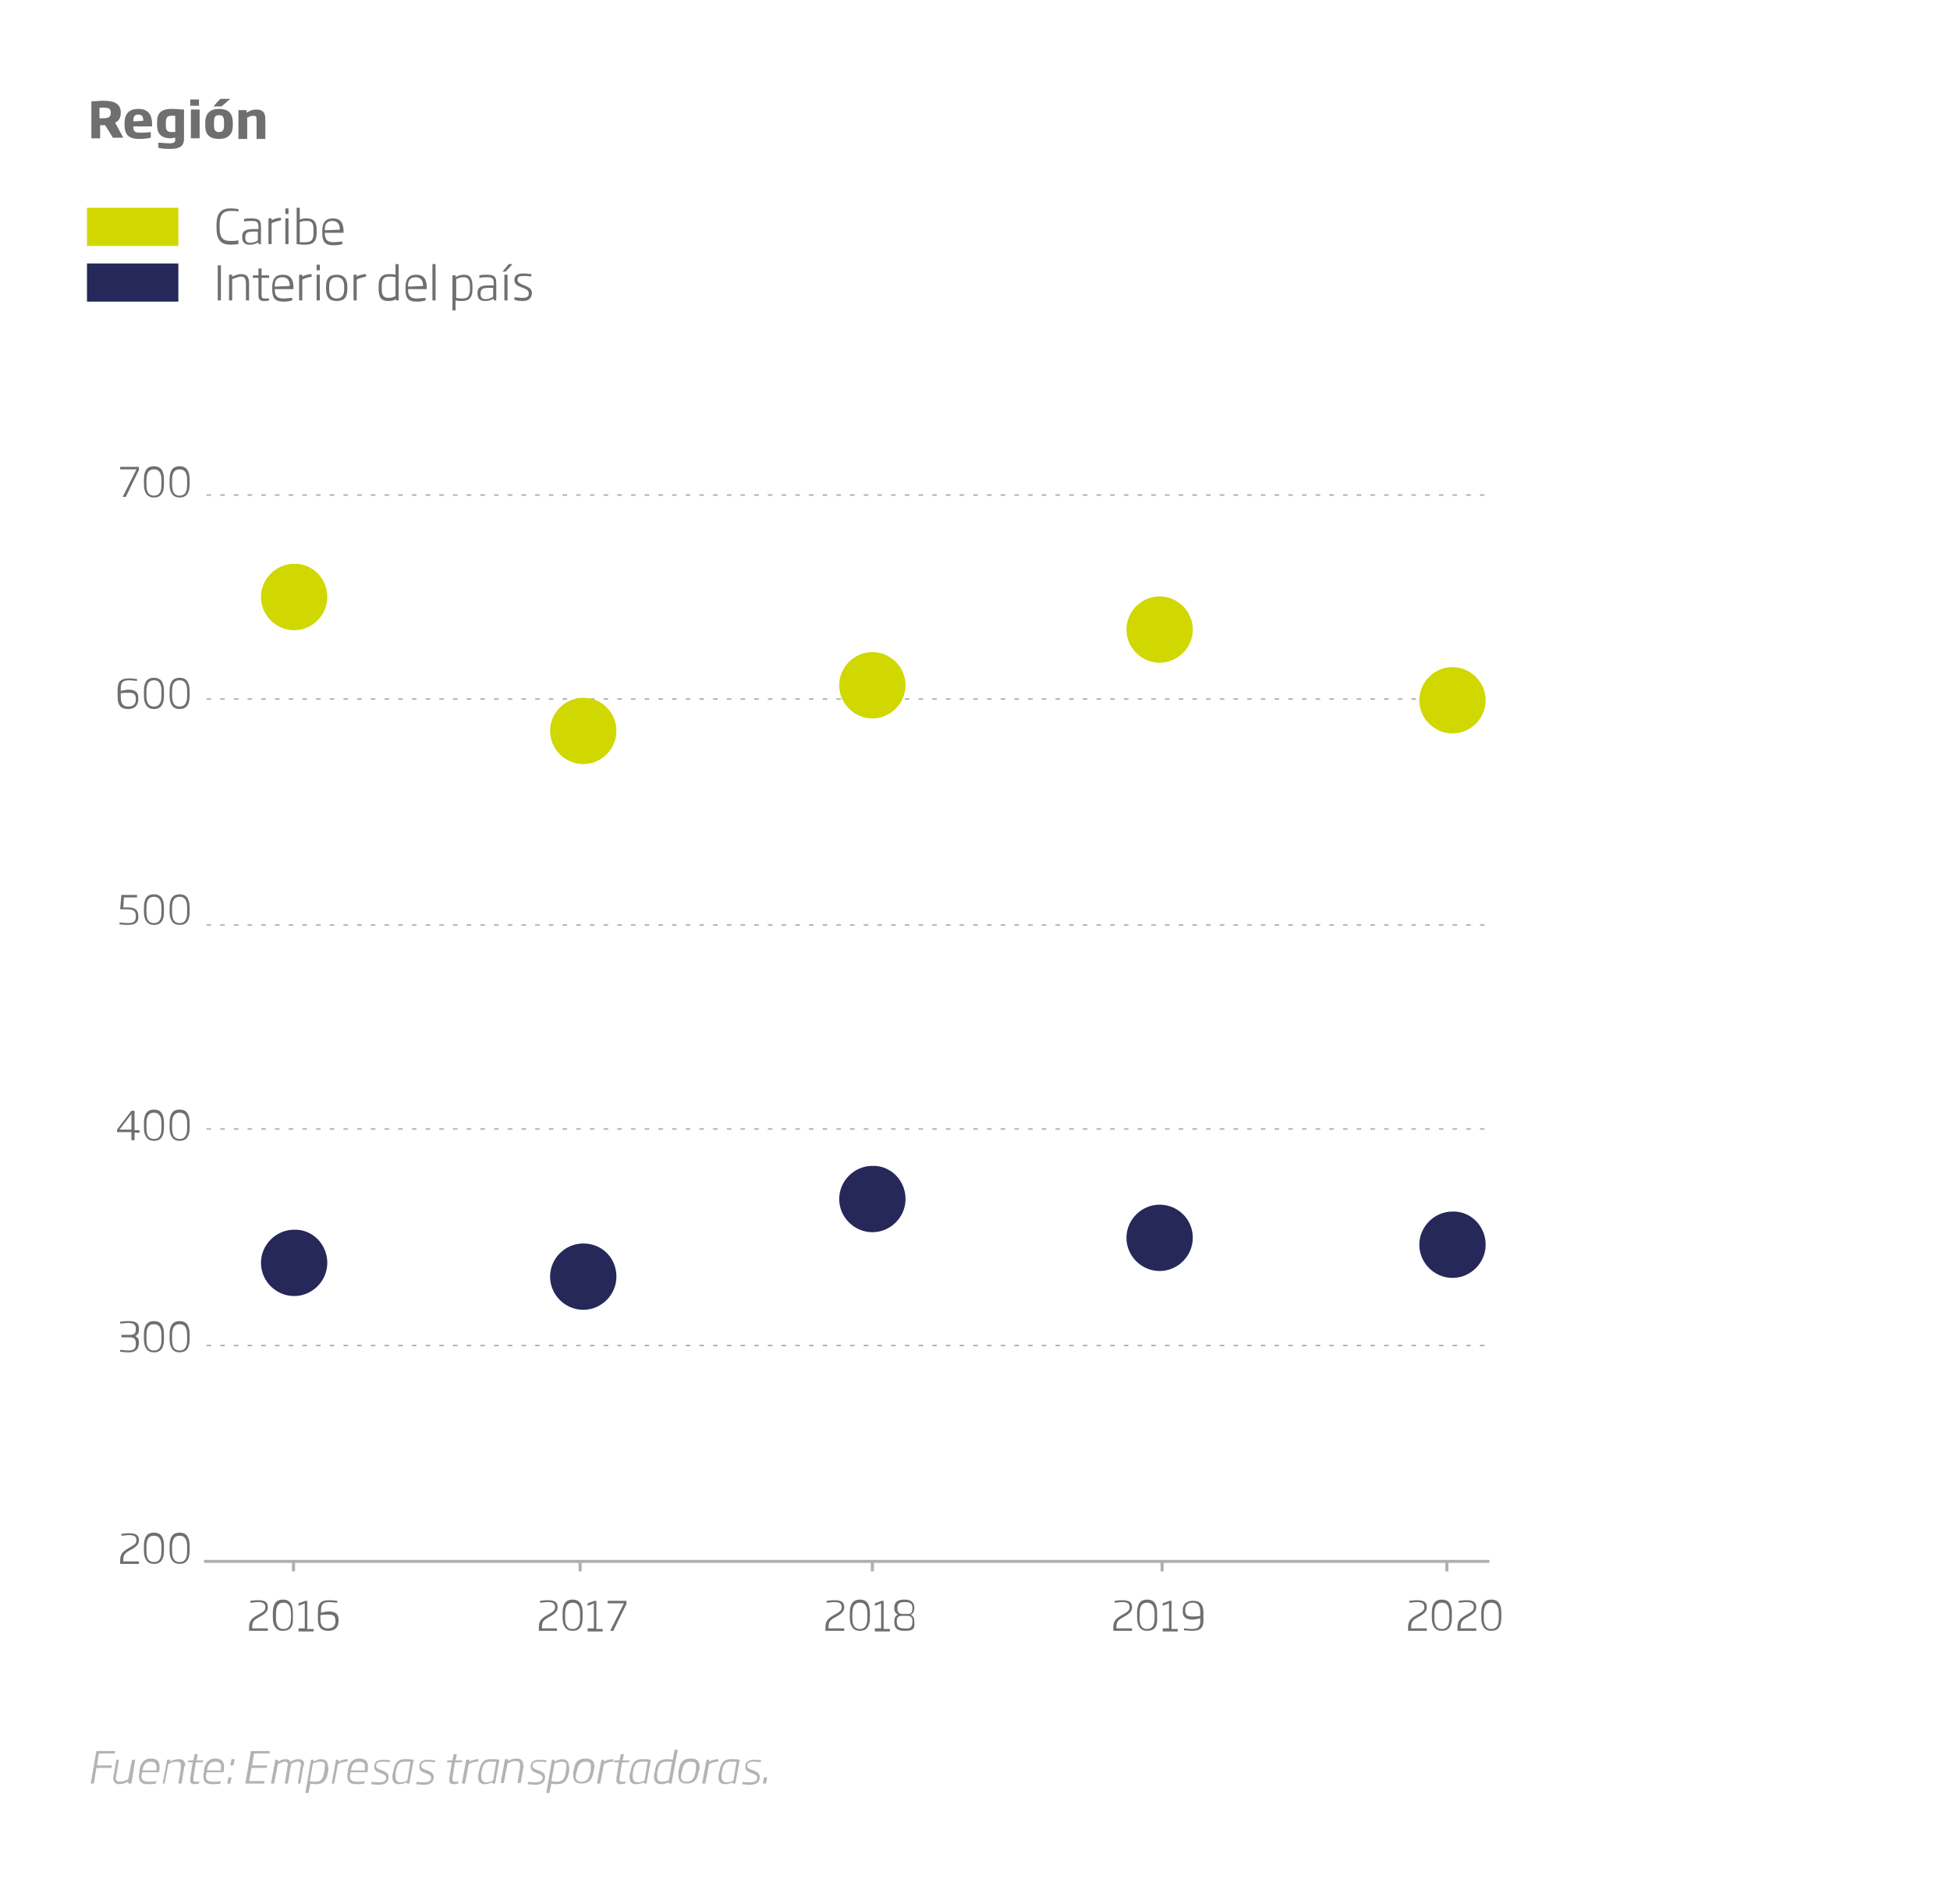 <?xml version="1.0" encoding="utf-8"?>
<!-- Generator: Adobe Illustrator 24.2.3, SVG Export Plug-In . SVG Version: 6.00 Build 0)  -->
<svg version="1.1" id="Capa_1" xmlns="http://www.w3.org/2000/svg" xmlns:xlink="http://www.w3.org/1999/xlink" x="0px" y="0px"
	 viewBox="0 0 311.6 304.3" style="enable-background:new 0 0 311.6 304.3;" xml:space="preserve">
<style type="text/css">
	.st0{fill:#B3B3B5;}
	.st1{fill:none;stroke:#B1AFB2;stroke-width:0.243;stroke-miterlimit:10;stroke-dasharray:0.73,1.458;}
	.st2{clip-path:url(#SVGID_2_);fill:#252859;}
	.st3{clip-path:url(#SVGID_2_);fill:#D1D700;}
	.st4{fill:none;stroke:#B1AFB2;stroke-width:0.486;stroke-miterlimit:10;}
	.st5{fill:none;stroke:#B1AFB2;stroke-width:0.5;stroke-miterlimit:10;}
	.st6{fill:#706F6F;}
	.st7{fill:#D1D700;}
	.st8{fill:#252859;}
</style>
<g>
	<path class="st0" d="M18.3,280.2h-2.5l-0.3,1.9h2.4l-0.1,0.4h-2.4l-0.4,2.5h-0.5l0.9-5.2h3L18.3,280.2z"/>
	<path class="st0" d="M21,285h-0.5l0-0.3c-0.5,0.2-0.9,0.4-1.4,0.4c-0.7,0-1-0.4-1-1c0-0.2,0-0.4,0.1-0.6l0.4-2.3h0.4l-0.4,2.4
		c0,0.2-0.1,0.4-0.1,0.5c0,0.4,0.2,0.6,0.6,0.6c0.4,0,0.9-0.1,1.4-0.4l0.6-3.1h0.5L21,285z"/>
	<path class="st0" d="M25.4,283.2h-2.7l0,0.1c0,0.2-0.1,0.3-0.1,0.5c0,0.6,0.3,0.9,1.1,0.9c0.4,0,1,0,1.3-0.1l-0.1,0.4
		c-0.3,0.1-0.8,0.1-1.3,0.1c-1,0-1.4-0.4-1.4-1.3c0-0.2,0-0.4,0.1-0.7l0-0.3c0.2-1.2,0.8-1.8,1.8-1.8c0.9,0,1.4,0.4,1.4,1.3
		C25.5,282.6,25.5,282.9,25.4,283.2z M24.1,281.5c-0.9,0-1.2,0.6-1.3,1.3l0,0.1H25c0-0.2,0-0.4,0-0.5
		C25,281.8,24.8,281.5,24.1,281.5z"/>
	<path class="st0" d="M29.4,282.6L29,285h-0.5l0.4-2.4c0-0.2,0-0.3,0-0.5c0-0.4-0.2-0.6-0.7-0.6c-0.4,0-0.8,0.1-1.3,0.4l-0.6,3.1H26
		l0.7-3.8h0.5l0,0.3c0.5-0.3,0.9-0.4,1.4-0.4c0.7,0,1,0.4,1,1C29.5,282.2,29.4,282.4,29.4,282.6z"/>
	<path class="st0" d="M32.4,281.6h-1.1l-0.4,2.5c0,0.2,0,0.3,0,0.3c0,0.2,0.1,0.3,0.4,0.3c0.2,0,0.4,0,0.6,0l-0.1,0.3
		c-0.1,0-0.4,0.1-0.7,0.1c-0.5,0-0.7-0.2-0.7-0.6c0-0.1,0-0.2,0-0.4l0.4-2.5l-0.8,0l0.1-0.3h0.8l0.2-1h0.5l-0.2,1h1.1L32.4,281.6z"
		/>
	<path class="st0" d="M35.7,283.2H33l0,0.1c0,0.2-0.1,0.3-0.1,0.5c0,0.6,0.3,0.9,1.1,0.9c0.4,0,1,0,1.3-0.1l-0.1,0.4
		c-0.3,0.1-0.8,0.1-1.3,0.1c-1,0-1.4-0.4-1.4-1.3c0-0.2,0-0.4,0.1-0.7l0-0.3c0.2-1.2,0.8-1.8,1.8-1.8c0.9,0,1.4,0.4,1.4,1.3
		C35.8,282.6,35.8,282.9,35.7,283.2z M34.4,281.5c-0.9,0-1.2,0.6-1.3,1.3l0,0.1h2.2c0-0.2,0-0.4,0-0.5
		C35.4,281.8,35.1,281.5,34.4,281.5z"/>
	<path class="st0" d="M36.3,285l0.2-1h0.5l-0.2,1H36.3z M36.8,282.1l0.2-1h0.5l-0.2,1H36.8z"/>
	<path class="st0" d="M43.1,280.2h-2.5l-0.3,1.9h2.4l-0.1,0.4h-2.4l-0.4,2.1h2.5l-0.1,0.4h-3l0.9-5.2h3L43.1,280.2z"/>
	<path class="st0" d="M48.4,282.5L48,285h-0.4l0.4-2.5c0-0.2,0.1-0.3,0.1-0.5c0-0.3-0.1-0.5-0.5-0.5c-0.3,0-0.7,0.1-1.1,0.4v0.1
		c0,0.2,0,0.4-0.1,0.5l-0.4,2.5h-0.5l0.4-2.5c0-0.2,0.1-0.4,0.1-0.5c0-0.3-0.1-0.5-0.5-0.5c-0.3,0-0.7,0.2-1.1,0.4l-0.6,3.1h-0.5
		l0.7-3.8h0.4l0,0.3c0.4-0.2,0.8-0.4,1.2-0.4c0.5,0,0.7,0.2,0.8,0.4c0.5-0.3,1-0.4,1.3-0.4c0.7,0,0.9,0.4,0.9,0.8
		C48.5,282.1,48.5,282.3,48.4,282.5z"/>
	<path class="st0" d="M52.4,283.3c-0.3,1.4-0.9,1.8-1.9,1.8c-0.3,0-0.6,0-0.9-0.1l-0.3,1.5h-0.5l0.9-5.3h0.4l0,0.3
		c0.4-0.2,0.8-0.4,1.2-0.4c0.7,0,1.1,0.4,1.1,1.1C52.5,282.4,52.5,282.7,52.4,283.3z M51.2,281.5c-0.4,0-0.7,0.1-1.2,0.3l-0.5,2.8
		c0.4,0.1,0.6,0.1,0.9,0.1c0.8,0,1.2-0.3,1.4-1.5c0.1-0.5,0.1-0.7,0.1-0.9C52,281.7,51.8,281.5,51.2,281.5z"/>
	<path class="st0" d="M55.5,281.5c-0.4,0-1,0.1-1.5,0.4l-0.6,3.1H53l0.7-3.8h0.4l0,0.3c0.5-0.3,1.1-0.4,1.5-0.4L55.5,281.5z"/>
	<path class="st0" d="M58.7,283.2H56l0,0.1c0,0.2-0.1,0.3-0.1,0.5c0,0.6,0.3,0.9,1.1,0.9c0.4,0,1,0,1.3-0.1l-0.1,0.4
		c-0.3,0.1-0.8,0.1-1.3,0.1c-1,0-1.4-0.4-1.4-1.3c0-0.2,0-0.4,0.1-0.7l0-0.3c0.2-1.2,0.8-1.8,1.8-1.8c0.9,0,1.4,0.4,1.4,1.3
		C58.8,282.6,58.8,282.9,58.7,283.2z M57.4,281.5c-0.9,0-1.2,0.6-1.3,1.3l0,0.1h2.2c0-0.2,0-0.4,0-0.5
		C58.4,281.8,58.1,281.5,57.4,281.5z"/>
	<path class="st0" d="M62.2,281.6c-0.4-0.1-0.8-0.1-1.1-0.1c-0.5,0-1,0.1-1,0.7c0,0.3,0.2,0.4,0.7,0.6l0.3,0.1c0.7,0.3,1,0.5,1,1.1
		c0,0.8-0.6,1.2-1.6,1.2c-0.5,0-1-0.1-1.2-0.1l0.1-0.4c0.4,0.1,0.7,0.1,1.2,0.1c0.6,0,1.1-0.2,1.1-0.7c0-0.3-0.2-0.5-0.7-0.7
		l-0.3-0.1c-0.6-0.2-0.9-0.5-0.9-1c0-0.9,0.7-1.1,1.5-1.1c0.5,0,0.9,0.1,1.1,0.1L62.2,281.6z"/>
	<path class="st0" d="M65,285l0-0.2c-0.3,0.1-0.7,0.3-1.2,0.3c-0.8,0-1.1-0.4-1.1-1.2c0-0.2,0-0.4,0.1-0.6l0.1-0.5
		c0.3-1.4,0.9-1.7,1.9-1.7c0.3,0,0.8,0,1.3,0.1l-0.7,3.8H65z M65.6,281.5c-0.4,0-0.7,0-0.9,0c-0.8,0-1.2,0.3-1.4,1.4l-0.1,0.5
		c0,0.2,0,0.3,0,0.5c0,0.6,0.3,0.9,0.8,0.9c0.4,0,0.8-0.1,1.1-0.3L65.6,281.5z"/>
	<path class="st0" d="M69.4,281.6c-0.4-0.1-0.8-0.1-1.1-0.1c-0.5,0-1,0.1-1,0.7c0,0.3,0.2,0.4,0.7,0.6l0.3,0.1c0.7,0.3,1,0.5,1,1.1
		c0,0.8-0.6,1.2-1.6,1.2c-0.5,0-1-0.1-1.2-0.1l0.1-0.4c0.4,0.1,0.7,0.1,1.2,0.1c0.6,0,1.1-0.2,1.1-0.7c0-0.3-0.2-0.5-0.7-0.7
		l-0.3-0.1c-0.6-0.2-0.9-0.5-0.9-1c0-0.9,0.7-1.1,1.5-1.1c0.5,0,0.9,0.1,1.1,0.1L69.4,281.6z"/>
	<path class="st0" d="M73.8,281.6h-1.1l-0.4,2.5c0,0.2,0,0.3,0,0.3c0,0.2,0.1,0.3,0.4,0.3c0.2,0,0.4,0,0.6,0l-0.1,0.3
		c-0.1,0-0.4,0.1-0.7,0.1c-0.5,0-0.7-0.2-0.7-0.6c0-0.1,0-0.2,0-0.4l0.4-2.5l-0.8,0l0.1-0.3h0.8l0.2-1h0.5l-0.2,1h1.1L73.8,281.6z"
		/>
	<path class="st0" d="M76.4,281.5c-0.4,0-1,0.1-1.5,0.4l-0.6,3.1h-0.5l0.7-3.8H75l0,0.3c0.5-0.3,1.1-0.4,1.5-0.4L76.4,281.5z"/>
	<path class="st0" d="M78.7,285l0-0.2c-0.3,0.1-0.7,0.3-1.2,0.3c-0.8,0-1.1-0.4-1.1-1.2c0-0.2,0-0.4,0.1-0.6l0.1-0.5
		c0.3-1.4,0.9-1.7,1.9-1.7c0.3,0,0.8,0,1.3,0.1l-0.7,3.8H78.7z M79.3,281.5c-0.4,0-0.7,0-0.9,0c-0.8,0-1.2,0.3-1.4,1.4l-0.1,0.5
		c0,0.2,0,0.3,0,0.5c0,0.6,0.3,0.9,0.8,0.9c0.4,0,0.8-0.1,1.1-0.3L79.3,281.5z"/>
	<path class="st0" d="M83.6,282.6l-0.4,2.3h-0.5l0.4-2.4c0-0.2,0-0.3,0-0.5c0-0.4-0.2-0.6-0.7-0.6c-0.4,0-0.8,0.1-1.3,0.4l-0.6,3.1
		h-0.5l0.7-3.8h0.5l0,0.3c0.5-0.3,0.9-0.4,1.4-0.4c0.7,0,1,0.4,1,1C83.7,282.2,83.7,282.4,83.6,282.6z"/>
	<path class="st0" d="M87.2,281.6c-0.4-0.1-0.8-0.1-1.1-0.1c-0.5,0-1,0.1-1,0.7c0,0.3,0.2,0.4,0.7,0.6l0.3,0.1c0.7,0.3,1,0.5,1,1.1
		c0,0.8-0.6,1.2-1.6,1.2c-0.5,0-1-0.1-1.2-0.1l0.1-0.4c0.4,0.1,0.7,0.1,1.2,0.1c0.6,0,1.1-0.2,1.1-0.7c0-0.3-0.2-0.5-0.7-0.7
		l-0.3-0.1c-0.6-0.2-0.9-0.5-0.9-1c0-0.9,0.7-1.1,1.5-1.1c0.5,0,0.9,0.1,1.1,0.1L87.2,281.6z"/>
	<path class="st0" d="M90.9,283.3c-0.3,1.4-0.9,1.8-1.9,1.8c-0.3,0-0.6,0-0.9-0.1l-0.3,1.5h-0.5l0.9-5.3h0.4l0,0.3
		c0.4-0.2,0.8-0.4,1.2-0.4c0.7,0,1.1,0.4,1.1,1.1C91,282.4,91,282.7,90.9,283.3z M89.8,281.5c-0.4,0-0.7,0.1-1.2,0.3l-0.5,2.8
		c0.4,0.1,0.6,0.1,0.9,0.1c0.8,0,1.2-0.3,1.4-1.5c0.1-0.5,0.1-0.7,0.1-0.9C90.6,281.7,90.3,281.5,89.8,281.5z"/>
	<path class="st0" d="M94.9,282.9l-0.1,0.4c-0.2,1.2-0.8,1.7-1.9,1.7c-0.9,0-1.3-0.5-1.3-1.3c0-0.2,0-0.4,0-0.6l0.1-0.4
		c0.2-1.2,0.8-1.7,1.9-1.7c0.9,0,1.4,0.4,1.4,1.3C94.9,282.5,94.9,282.8,94.9,282.9z M93.6,281.5c-0.8,0-1.2,0.4-1.4,1.4l-0.1,0.4
		c0,0.2-0.1,0.4-0.1,0.5c0,0.6,0.3,0.9,0.9,0.9c0.8,0,1.2-0.4,1.4-1.4l0.1-0.4c0-0.2,0-0.4,0-0.5C94.5,281.8,94.3,281.5,93.6,281.5z
		"/>
	<path class="st0" d="M98,281.5c-0.4,0-1,0.1-1.5,0.4l-0.6,3.1h-0.5l0.7-3.8h0.4l0,0.3c0.5-0.3,1.1-0.4,1.5-0.4L98,281.5z"/>
	<path class="st0" d="M100.5,281.6h-1.1l-0.4,2.5c0,0.2,0,0.3,0,0.3c0,0.2,0.1,0.3,0.4,0.3c0.2,0,0.4,0,0.6,0l-0.1,0.3
		c-0.1,0-0.4,0.1-0.7,0.1c-0.5,0-0.7-0.2-0.7-0.6c0-0.1,0-0.2,0-0.4l0.4-2.5l-0.8,0l0.1-0.3H99l0.2-1h0.5l-0.2,1h1.1L100.5,281.6z"
		/>
	<path class="st0" d="M102.9,285l0-0.2c-0.3,0.1-0.7,0.3-1.2,0.3c-0.8,0-1.1-0.4-1.1-1.2c0-0.2,0-0.4,0.1-0.6l0.1-0.5
		c0.3-1.4,0.9-1.7,1.9-1.7c0.3,0,0.8,0,1.3,0.1l-0.7,3.8H102.9z M103.5,281.5c-0.4,0-0.7,0-0.9,0c-0.8,0-1.2,0.3-1.4,1.4l-0.1,0.5
		c0,0.2,0,0.3,0,0.5c0,0.6,0.3,0.9,0.8,0.9c0.4,0,0.8-0.1,1.1-0.3L103.5,281.5z"/>
	<path class="st0" d="M107.3,285h-0.4l0-0.2c-0.3,0.1-0.7,0.3-1.2,0.3c-0.8,0-1.2-0.4-1.2-1.2c0-0.2,0-0.4,0.1-0.6l0.1-0.5
		c0.2-1.4,0.9-1.7,1.9-1.7c0.3,0,0.5,0,0.9,0.1l0.3-1.6h0.5L107.3,285z M106.5,281.5c-0.8,0-1.2,0.3-1.4,1.4l-0.1,0.5
		c0,0.2,0,0.4,0,0.5c0,0.6,0.3,0.8,0.8,0.8c0.4,0,0.8-0.1,1.1-0.3l0.5-2.9C107.1,281.5,106.7,281.5,106.5,281.5z"/>
	<path class="st0" d="M111.7,282.9l-0.1,0.4c-0.2,1.2-0.8,1.7-1.9,1.7c-0.9,0-1.3-0.5-1.3-1.3c0-0.2,0-0.4,0-0.6l0.1-0.4
		c0.2-1.2,0.8-1.7,1.9-1.7c0.9,0,1.4,0.4,1.4,1.3C111.8,282.5,111.8,282.8,111.7,282.9z M110.4,281.5c-0.8,0-1.2,0.4-1.4,1.4
		l-0.1,0.4c0,0.2-0.1,0.4-0.1,0.5c0,0.6,0.3,0.9,0.9,0.9c0.8,0,1.2-0.4,1.4-1.4l0.1-0.4c0-0.2,0-0.4,0-0.5
		C111.3,281.8,111.1,281.5,110.4,281.5z"/>
	<path class="st0" d="M114.8,281.5c-0.4,0-1,0.1-1.5,0.4l-0.6,3.1h-0.5l0.7-3.8h0.4l0,0.3c0.5-0.3,1.1-0.4,1.5-0.4L114.8,281.5z"/>
	<path class="st0" d="M117.1,285l0-0.2c-0.3,0.1-0.7,0.3-1.2,0.3c-0.8,0-1.1-0.4-1.1-1.2c0-0.2,0-0.4,0.1-0.6l0.1-0.5
		c0.3-1.4,0.9-1.7,1.9-1.7c0.3,0,0.8,0,1.3,0.1l-0.7,3.8H117.1z M117.7,281.5c-0.4,0-0.7,0-0.9,0c-0.8,0-1.2,0.3-1.4,1.4l-0.1,0.5
		c0,0.2,0,0.3,0,0.5c0,0.6,0.3,0.9,0.8,0.9c0.4,0,0.8-0.1,1.1-0.3L117.7,281.5z"/>
	<path class="st0" d="M121.5,281.6c-0.4-0.1-0.8-0.1-1.1-0.1c-0.5,0-1,0.1-1,0.7c0,0.3,0.2,0.4,0.7,0.6l0.3,0.1c0.7,0.3,1,0.5,1,1.1
		c0,0.8-0.6,1.2-1.6,1.2c-0.5,0-1-0.1-1.2-0.1l0.1-0.4c0.4,0.1,0.7,0.1,1.2,0.1c0.6,0,1.1-0.2,1.1-0.7c0-0.3-0.2-0.5-0.7-0.7
		l-0.3-0.1c-0.6-0.2-0.9-0.5-0.9-1c0-0.9,0.7-1.1,1.5-1.1c0.5,0,0.9,0.1,1.1,0.1L121.5,281.6z"/>
	<path class="st0" d="M121.9,285l0.2-1h0.5l-0.2,1H121.9z"/>
</g>
<line class="st1" x1="33" y1="79.1" x2="237.3" y2="79.1"/>
<line class="st1" x1="33" y1="111.7" x2="237.3" y2="111.7"/>
<line class="st1" x1="33" y1="147.8" x2="237.3" y2="147.8"/>
<line class="st1" x1="33" y1="180.4" x2="237.3" y2="180.4"/>
<line class="st1" x1="33" y1="215" x2="237.3" y2="215"/>
<g>
	<defs>
		<rect id="SVGID_1_" x="4.9" y="8.8" width="295.8" height="281.9"/>
	</defs>
	<clipPath id="SVGID_2_">
		<use xlink:href="#SVGID_1_"  style="overflow:visible;"/>
	</clipPath>
	<path class="st2" d="M52.3,201.8c0,2.9-2.4,5.3-5.3,5.3c-2.9,0-5.3-2.4-5.3-5.3c0-2.9,2.4-5.3,5.3-5.3
		C49.9,196.4,52.3,198.8,52.3,201.8"/>
	<path class="st3" d="M52.3,95.4c0,2.9-2.4,5.3-5.3,5.3c-2.9,0-5.3-2.4-5.3-5.3c0-2.9,2.4-5.3,5.3-5.3C49.9,90,52.3,92.4,52.3,95.4"
		/>
	<path class="st3" d="M98.5,116.8c0,2.9-2.4,5.3-5.3,5.3c-2.9,0-5.3-2.4-5.3-5.3c0-2.9,2.4-5.3,5.3-5.3
		C96.2,111.5,98.5,113.9,98.5,116.8"/>
	<path class="st3" d="M144.7,109.5c0,2.9-2.4,5.3-5.3,5.3c-2.9,0-5.3-2.4-5.3-5.3c0-2.9,2.4-5.3,5.3-5.3
		C142.3,104.2,144.7,106.6,144.7,109.5"/>
	<path class="st3" d="M190.6,100.6c0,2.9-2.4,5.3-5.3,5.3c-2.9,0-5.3-2.4-5.3-5.3c0-2.9,2.4-5.3,5.3-5.3
		C188.2,95.3,190.6,97.7,190.6,100.6"/>
	<path class="st3" d="M237.4,111.9c0,2.9-2.4,5.3-5.3,5.3c-2.9,0-5.3-2.4-5.3-5.3c0-2.9,2.4-5.3,5.3-5.3
		C235,106.6,237.4,109,237.4,111.9"/>
	<path class="st2" d="M98.5,204c0,2.9-2.4,5.3-5.3,5.3c-2.9,0-5.3-2.4-5.3-5.3s2.4-5.3,5.3-5.3C96.2,198.7,98.5,201,98.5,204"/>
	<path class="st2" d="M144.7,191.6c0,2.9-2.4,5.3-5.3,5.3c-2.9,0-5.3-2.4-5.3-5.3c0-2.9,2.4-5.3,5.3-5.3
		C142.3,186.2,144.7,188.6,144.7,191.6"/>
	<path class="st2" d="M190.6,197.8c0,2.9-2.4,5.3-5.3,5.3c-2.9,0-5.3-2.4-5.3-5.3s2.4-5.3,5.3-5.3
		C188.2,192.5,190.6,194.8,190.6,197.8"/>
	<path class="st2" d="M237.4,198.9c0,2.9-2.4,5.3-5.3,5.3c-2.9,0-5.3-2.4-5.3-5.3s2.4-5.3,5.3-5.3
		C235,193.5,237.4,195.9,237.4,198.9"/>
</g>
<line class="st4" x1="32.6" y1="249.5" x2="238" y2="249.5"/>
<path class="st5" d="M231.2,249.3v1.8 M185.7,249.3v1.8 M139.4,249.3v1.8 M92.7,249.3v1.8 M46.9,249.3v1.8"/>
<g>
	<path class="st6" d="M20.1,79.4h-0.5l2.2-4.4h-2.6v-0.4h3v0.5L20.1,79.4z"/>
	<path class="st6" d="M24.6,79.5c-1,0-1.6-0.7-1.6-2.1v-0.8c0-1.5,0.6-2.1,1.6-2.1c1,0,1.6,0.6,1.6,2.1v0.8
		C26.2,78.9,25.6,79.5,24.6,79.5z M25.8,76.7c0-1.3-0.5-1.7-1.2-1.7c-0.7,0-1.2,0.4-1.2,1.7v0.8c0,1.3,0.5,1.7,1.2,1.7
		c0.7,0,1.2-0.4,1.2-1.7V76.7z"/>
	<path class="st6" d="M28.7,79.5c-1,0-1.6-0.7-1.6-2.1v-0.8c0-1.5,0.6-2.1,1.6-2.1c1,0,1.6,0.6,1.6,2.1v0.8
		C30.3,78.9,29.7,79.5,28.7,79.5z M29.9,76.7c0-1.3-0.5-1.7-1.2-1.7c-0.7,0-1.2,0.4-1.2,1.7v0.8c0,1.3,0.5,1.7,1.2,1.7
		c0.7,0,1.2-0.4,1.2-1.7V76.7z"/>
</g>
<g>
	<path class="st6" d="M20.5,113.3c-0.9,0-1.7-0.3-1.7-1.9v-1.2c0-1.2,0.4-1.8,1.8-1.8c0.5,0,1.1,0.1,1.3,0.1v0.3
		c-0.3,0-0.8-0.1-1.3-0.1c-1.2,0-1.3,0.6-1.3,1.4v0.3c0.4-0.1,0.9-0.2,1.2-0.2c0.8,0,1.6,0.2,1.6,1.3v0.2
		C22.1,113,21.2,113.3,20.5,113.3z M21.7,111.6c0-0.8-0.5-0.9-1.2-0.9c-0.3,0-0.8,0-1.2,0.1v0.6c0,1.2,0.5,1.5,1.2,1.5
		c0.7,0,1.2-0.3,1.2-1.1V111.6z"/>
	<path class="st6" d="M24.6,113.3c-1,0-1.6-0.7-1.6-2.1v-0.8c0-1.5,0.6-2.1,1.6-2.1c1,0,1.6,0.6,1.6,2.1v0.8
		C26.2,112.7,25.6,113.3,24.6,113.3z M25.8,110.4c0-1.3-0.5-1.7-1.2-1.7c-0.7,0-1.2,0.4-1.2,1.7v0.8c0,1.3,0.5,1.7,1.2,1.7
		c0.7,0,1.2-0.4,1.2-1.7V110.4z"/>
	<path class="st6" d="M28.7,113.3c-1,0-1.6-0.7-1.6-2.1v-0.8c0-1.5,0.6-2.1,1.6-2.1c1,0,1.6,0.6,1.6,2.1v0.8
		C30.3,112.7,29.7,113.3,28.7,113.3z M29.9,110.4c0-1.3-0.5-1.7-1.2-1.7c-0.7,0-1.2,0.4-1.2,1.7v0.8c0,1.3,0.5,1.7,1.2,1.7
		c0.7,0,1.2-0.4,1.2-1.7V110.4z"/>
</g>
<g>
	<path class="st6" d="M20.4,147.8c-0.6,0-1.2-0.1-1.3-0.1v-0.3c0.3,0,0.8,0.1,1.3,0.1c1,0,1.3-0.3,1.3-1v-0.2c0-0.7-0.4-1-1.3-1
		h-1.2l0.2-2.3h2.5v0.4h-2.1l-0.1,1.6h0.7c1.2,0,1.7,0.4,1.7,1.4v0.2C22.1,147.4,21.6,147.8,20.4,147.8z"/>
	<path class="st6" d="M24.6,147.8c-1,0-1.6-0.7-1.6-2.1V145c0-1.5,0.6-2.1,1.6-2.1c1,0,1.6,0.6,1.6,2.1v0.8
		C26.2,147.2,25.6,147.8,24.6,147.8z M25.8,145c0-1.3-0.5-1.7-1.2-1.7c-0.7,0-1.2,0.4-1.2,1.7v0.8c0,1.3,0.5,1.7,1.2,1.7
		c0.7,0,1.2-0.4,1.2-1.7V145z"/>
	<path class="st6" d="M28.7,147.8c-1,0-1.6-0.7-1.6-2.1V145c0-1.5,0.6-2.1,1.6-2.1c1,0,1.6,0.6,1.6,2.1v0.8
		C30.3,147.2,29.7,147.8,28.7,147.8z M29.9,145c0-1.3-0.5-1.7-1.2-1.7c-0.7,0-1.2,0.4-1.2,1.7v0.8c0,1.3,0.5,1.7,1.2,1.7
		c0.7,0,1.2-0.4,1.2-1.7V145z"/>
</g>
<g>
	<path class="st6" d="M21.5,180.9v1.3H21v-1.3h-2.3v-0.4l2.3-3h0.5v3.1h0.8v0.4H21.5z M21,178l-1.9,2.5H21V178z"/>
	<path class="st6" d="M24.6,182.3c-1,0-1.6-0.7-1.6-2.1v-0.8c0-1.5,0.6-2.1,1.6-2.1c1,0,1.6,0.6,1.6,2.1v0.8
		C26.2,181.7,25.6,182.3,24.6,182.3z M25.8,179.5c0-1.3-0.5-1.7-1.2-1.7c-0.7,0-1.2,0.4-1.2,1.7v0.8c0,1.3,0.5,1.7,1.2,1.7
		c0.7,0,1.2-0.4,1.2-1.7V179.5z"/>
	<path class="st6" d="M28.7,182.3c-1,0-1.6-0.7-1.6-2.1v-0.8c0-1.5,0.6-2.1,1.6-2.1c1,0,1.6,0.6,1.6,2.1v0.8
		C30.3,181.7,29.7,182.3,28.7,182.3z M29.9,179.5c0-1.3-0.5-1.7-1.2-1.7c-0.7,0-1.2,0.4-1.2,1.7v0.8c0,1.3,0.5,1.7,1.2,1.7
		c0.7,0,1.2-0.4,1.2-1.7V179.5z"/>
</g>
<g>
	<path class="st6" d="M20.5,216.1c-0.5,0-1.1-0.1-1.3-0.1v-0.3c0.4,0,0.8,0.1,1.3,0.1c0.9,0,1.2-0.3,1.2-1v-0.2
		c0-0.4-0.1-0.9-0.9-0.9h-1.4v-0.4h1.4c0.8,0,0.9-0.4,0.9-0.9v-0.1c0-0.6-0.3-0.9-1.2-0.9c-0.5,0-1,0.1-1.3,0.1v-0.3
		c0.1,0,0.8-0.1,1.3-0.1c1.2,0,1.7,0.3,1.7,1.2v0.1c0,0.5-0.1,0.9-0.6,1.1c0.5,0.2,0.6,0.6,0.6,1v0.2
		C22.1,215.7,21.6,216.1,20.5,216.1z"/>
	<path class="st6" d="M24.6,216.1c-1,0-1.6-0.7-1.6-2.1v-0.8c0-1.5,0.6-2.1,1.6-2.1c1,0,1.6,0.6,1.6,2.1v0.8
		C26.2,215.5,25.6,216.1,24.6,216.1z M25.8,213.3c0-1.3-0.5-1.7-1.2-1.7c-0.7,0-1.2,0.4-1.2,1.7v0.8c0,1.3,0.5,1.7,1.2,1.7
		c0.7,0,1.2-0.4,1.2-1.7V213.3z"/>
	<path class="st6" d="M28.7,216.1c-1,0-1.6-0.7-1.6-2.1v-0.8c0-1.5,0.6-2.1,1.6-2.1c1,0,1.6,0.6,1.6,2.1v0.8
		C30.3,215.5,29.7,216.1,28.7,216.1z M29.9,213.3c0-1.3-0.5-1.7-1.2-1.7c-0.7,0-1.2,0.4-1.2,1.7v0.8c0,1.3,0.5,1.7,1.2,1.7
		c0.7,0,1.2-0.4,1.2-1.7V213.3z"/>
</g>
<g>
	<path class="st6" d="M19.2,249.9v-0.5c0-1.1,0.4-1.5,1.5-2.1c0.9-0.5,1.1-0.7,1.1-1.2c0-0.6-0.4-0.8-1.2-0.8
		c-0.4,0-0.9,0.1-1.2,0.1v-0.3c0.2,0,0.7-0.1,1.2-0.1c1.1,0,1.6,0.3,1.6,1.1c0,0.6-0.3,1-1.2,1.5c-1.1,0.6-1.3,0.8-1.3,1.8v0.1h2.5
		v0.4H19.2z"/>
	<path class="st6" d="M24.6,249.9c-1,0-1.6-0.7-1.6-2.1v-0.8c0-1.5,0.6-2.1,1.6-2.1c1,0,1.6,0.6,1.6,2.1v0.8
		C26.2,249.3,25.6,249.9,24.6,249.9z M25.8,247.1c0-1.3-0.5-1.7-1.2-1.7c-0.7,0-1.2,0.4-1.2,1.7v0.8c0,1.3,0.5,1.7,1.2,1.7
		c0.7,0,1.2-0.4,1.2-1.7V247.1z"/>
	<path class="st6" d="M28.7,249.9c-1,0-1.6-0.7-1.6-2.1v-0.8c0-1.5,0.6-2.1,1.6-2.1c1,0,1.6,0.6,1.6,2.1v0.8
		C30.3,249.3,29.7,249.9,28.7,249.9z M29.9,247.1c0-1.3-0.5-1.7-1.2-1.7c-0.7,0-1.2,0.4-1.2,1.7v0.8c0,1.3,0.5,1.7,1.2,1.7
		c0.7,0,1.2-0.4,1.2-1.7V247.1z"/>
</g>
<g>
	<path class="st6" d="M86.1,260.6v-0.5c0-1.1,0.4-1.5,1.5-2.1c0.9-0.5,1.1-0.7,1.1-1.2c0-0.6-0.4-0.8-1.2-0.8
		c-0.4,0-0.9,0.1-1.2,0.1v-0.3c0.2,0,0.7-0.1,1.2-0.1c1.1,0,1.6,0.3,1.6,1.1c0,0.6-0.3,1-1.2,1.5c-1.1,0.6-1.3,0.8-1.3,1.8v0.1H89
		v0.4H86.1z"/>
	<path class="st6" d="M91.5,260.6c-1,0-1.6-0.7-1.6-2.1v-0.8c0-1.5,0.6-2.1,1.6-2.1c1,0,1.6,0.6,1.6,2.1v0.8
		C93.1,260,92.5,260.6,91.5,260.6z M92.7,257.8c0-1.3-0.5-1.7-1.2-1.7c-0.7,0-1.2,0.4-1.2,1.7v0.8c0,1.3,0.5,1.7,1.2,1.7
		c0.7,0,1.2-0.4,1.2-1.7V257.8z"/>
	<path class="st6" d="M93.9,260.6v-0.4l1,0v-4l-1,0.4v-0.4l1.1-0.4h0.3v4.5l1,0v0.4H93.9z"/>
	<path class="st6" d="M98,260.6h-0.5l2.2-4.4h-2.6v-0.4h3v0.5L98,260.6z"/>
</g>
<g>
	<path class="st6" d="M177.9,260.6v-0.5c0-1.1,0.4-1.5,1.5-2.1c0.9-0.5,1.1-0.7,1.1-1.2c0-0.6-0.4-0.8-1.2-0.8
		c-0.4,0-0.9,0.1-1.2,0.1v-0.3c0.2,0,0.7-0.1,1.2-0.1c1.1,0,1.6,0.3,1.6,1.1c0,0.6-0.3,1-1.2,1.5c-1.1,0.6-1.3,0.8-1.3,1.8v0.1h2.5
		v0.4H177.9z"/>
	<path class="st6" d="M183.3,260.6c-1,0-1.6-0.7-1.6-2.1v-0.8c0-1.5,0.6-2.1,1.6-2.1c1,0,1.6,0.6,1.6,2.1v0.8
		C185,260,184.4,260.6,183.3,260.6z M184.5,257.8c0-1.3-0.5-1.7-1.2-1.7c-0.7,0-1.2,0.4-1.2,1.7v0.8c0,1.3,0.5,1.7,1.2,1.7
		c0.7,0,1.2-0.4,1.2-1.7V257.8z"/>
	<path class="st6" d="M185.8,260.6v-0.4l1,0v-4l-1,0.4v-0.4l1.1-0.4h0.3v4.5l1,0v0.4H185.8z"/>
	<path class="st6" d="M190.5,260.6c-0.5,0-1.1-0.1-1.3-0.1v-0.3c0.3,0,0.8,0.1,1.3,0.1c1.2,0,1.3-0.6,1.3-1.4v-0.3
		c-0.4,0.1-0.9,0.2-1.2,0.2c-0.8,0-1.6-0.2-1.6-1.3v-0.2c0-1.2,0.9-1.5,1.6-1.5c0.9,0,1.7,0.3,1.7,1.9v1.3
		C192.3,260,191.9,260.6,190.5,260.6z M191.8,257.6c0-1.2-0.5-1.5-1.2-1.5c-0.7,0-1.2,0.3-1.2,1.1v0.2c0,0.8,0.5,0.9,1.2,0.9
		c0.3,0,0.8,0,1.2-0.1V257.6z"/>
</g>
<g>
	<path class="st6" d="M39.8,260.6v-0.5c0-1.1,0.4-1.5,1.5-2.1c0.9-0.5,1.1-0.7,1.1-1.2c0-0.6-0.4-0.8-1.2-0.8
		c-0.4,0-0.9,0.1-1.2,0.1v-0.3c0.2,0,0.7-0.1,1.2-0.1c1.1,0,1.6,0.3,1.6,1.1c0,0.6-0.3,1-1.2,1.5c-1.1,0.6-1.3,0.8-1.3,1.8v0.1h2.5
		v0.4H39.8z"/>
	<path class="st6" d="M45.2,260.6c-1,0-1.6-0.7-1.6-2.1v-0.8c0-1.5,0.6-2.1,1.6-2.1c1,0,1.6,0.6,1.6,2.1v0.8
		C46.9,260,46.3,260.6,45.2,260.6z M46.5,257.8c0-1.3-0.5-1.7-1.2-1.7c-0.7,0-1.2,0.4-1.2,1.7v0.8c0,1.3,0.5,1.7,1.2,1.7
		c0.7,0,1.2-0.4,1.2-1.7V257.8z"/>
	<path class="st6" d="M47.7,260.6v-0.4l1,0v-4l-1,0.4v-0.4l1.1-0.4h0.3v4.5l1,0v0.4H47.7z"/>
	<path class="st6" d="M52.5,260.6c-0.9,0-1.7-0.3-1.7-1.9v-1.2c0-1.2,0.4-1.8,1.8-1.8c0.5,0,1.1,0.1,1.3,0.1v0.3
		c-0.3,0-0.8-0.1-1.3-0.1c-1.2,0-1.3,0.6-1.3,1.4v0.3c0.4-0.1,0.9-0.2,1.2-0.2c0.8,0,1.6,0.2,1.6,1.3v0.2
		C54.1,260.3,53.2,260.6,52.5,260.6z M53.6,258.9c0-0.8-0.5-0.9-1.2-0.9c-0.3,0-0.8,0-1.2,0.1v0.6c0,1.2,0.5,1.5,1.2,1.5
		c0.7,0,1.2-0.3,1.2-1.1V258.9z"/>
</g>
<g>
	<path class="st6" d="M131.9,260.6v-0.5c0-1.1,0.4-1.5,1.5-2.1c0.9-0.5,1.1-0.7,1.1-1.2c0-0.6-0.4-0.8-1.2-0.8
		c-0.4,0-0.9,0.1-1.2,0.1v-0.3c0.2,0,0.7-0.1,1.2-0.1c1.1,0,1.6,0.3,1.6,1.1c0,0.6-0.3,1-1.2,1.5c-1.1,0.6-1.3,0.8-1.3,1.8v0.1h2.5
		v0.4H131.9z"/>
	<path class="st6" d="M137.4,260.6c-1,0-1.6-0.7-1.6-2.1v-0.8c0-1.5,0.6-2.1,1.6-2.1c1,0,1.6,0.6,1.6,2.1v0.8
		C139,260,138.4,260.6,137.4,260.6z M138.6,257.8c0-1.3-0.5-1.7-1.2-1.7c-0.7,0-1.2,0.4-1.2,1.7v0.8c0,1.3,0.5,1.7,1.2,1.7
		c0.7,0,1.2-0.4,1.2-1.7V257.8z"/>
	<path class="st6" d="M139.8,260.6v-0.4l1,0v-4l-1,0.4v-0.4l1.1-0.4h0.3v4.5l1,0v0.4H139.8z"/>
	<path class="st6" d="M144.6,260.6L144.6,260.6c-1,0-1.7-0.2-1.7-1.5v0c0-0.6,0.2-0.9,0.6-1.1c-0.4-0.2-0.6-0.5-0.6-1v-0.1
		c0-1,0.7-1.3,1.6-1.3h0c0.9,0,1.6,0.3,1.6,1.3v0.1c0,0.5-0.2,0.9-0.6,1c0.4,0.2,0.6,0.5,0.6,1.1v0.1
		C146.3,260.5,145.5,260.6,144.6,260.6z M145.8,259.1c0-0.6-0.2-0.9-0.8-0.9h-0.9c-0.6,0-0.8,0.3-0.8,0.9v0c0,0.9,0.4,1.1,1.2,1.1h0
		C145.4,260.3,145.8,260.1,145.8,259.1L145.8,259.1z M145.8,256.9c0-0.7-0.4-0.9-1.2-0.9h0c-0.8,0-1.2,0.2-1.2,0.9v0.1
		c0,0.5,0.2,0.9,0.8,0.9h0.9C145.7,257.9,145.8,257.5,145.8,256.9L145.8,256.9z"/>
</g>
<g>
	<path class="st6" d="M225,260.6v-0.5c0-1.1,0.4-1.5,1.5-2.1c0.9-0.5,1.1-0.7,1.1-1.2c0-0.6-0.4-0.8-1.2-0.8c-0.4,0-0.9,0.1-1.2,0.1
		v-0.3c0.2,0,0.7-0.1,1.2-0.1c1.1,0,1.6,0.3,1.6,1.1c0,0.6-0.3,1-1.2,1.5c-1.1,0.6-1.3,0.8-1.3,1.8v0.1h2.5v0.4H225z"/>
	<path class="st6" d="M230.4,260.6c-1,0-1.6-0.7-1.6-2.1v-0.8c0-1.5,0.6-2.1,1.6-2.1c1,0,1.6,0.6,1.6,2.1v0.8
		C232,260,231.4,260.6,230.4,260.6z M231.6,257.8c0-1.3-0.5-1.7-1.2-1.7c-0.7,0-1.2,0.4-1.2,1.7v0.8c0,1.3,0.5,1.7,1.2,1.7
		c0.7,0,1.2-0.4,1.2-1.7V257.8z"/>
	<path class="st6" d="M232.9,260.6v-0.5c0-1.1,0.4-1.5,1.5-2.1c0.9-0.5,1.1-0.7,1.1-1.2c0-0.6-0.4-0.8-1.2-0.8
		c-0.4,0-0.9,0.1-1.2,0.1v-0.3c0.2,0,0.7-0.1,1.2-0.1c1.1,0,1.6,0.3,1.6,1.1c0,0.6-0.3,1-1.2,1.5c-1.1,0.6-1.3,0.8-1.3,1.8v0.1h2.5
		v0.4H232.9z"/>
	<path class="st6" d="M238.3,260.6c-1,0-1.6-0.7-1.6-2.1v-0.8c0-1.5,0.6-2.1,1.6-2.1c1,0,1.6,0.6,1.6,2.1v0.8
		C239.9,260,239.3,260.6,238.3,260.6z M239.5,257.8c0-1.3-0.5-1.7-1.2-1.7c-0.7,0-1.2,0.4-1.2,1.7v0.8c0,1.3,0.5,1.7,1.2,1.7
		c0.7,0,1.2-0.4,1.2-1.7V257.8z"/>
</g>
<g>
	<path class="st6" d="M18.1,22.1L16.8,20H16v2.1h-1.4v-5.9c0.6,0,1.2-0.1,1.9-0.1c1.5,0,2.8,0.3,2.8,1.9V18c0,0.9-0.4,1.4-0.9,1.6
		l1.3,2.4H18.1z M17.7,18c0-0.7-0.4-0.8-1.3-0.8c-0.2,0-0.3,0-0.5,0v1.7h0.5C17.4,18.9,17.7,18.7,17.7,18L17.7,18z"/>
	<path class="st6" d="M21.3,20.2L21.3,20.2c0,0.7,0.1,1,1.1,1c0.5,0,0.9,0,1.7-0.1V22c-0.4,0.1-1,0.2-1.8,0.2
		c-1.7,0-2.4-0.6-2.4-2.3v-0.2c0-1.6,0.8-2.3,2.2-2.3c1.7,0,2.2,1.1,2.2,2.4v0.4H21.3z M22.9,19.3c0-0.5-0.1-1-0.8-1
		c-0.7,0-0.8,0.5-0.8,1v0.1L22.9,19.3L22.9,19.3z"/>
	<path class="st6" d="M27.2,23.8c-0.9,0-1.7-0.1-1.9-0.2v-0.8c0.5,0,1.2,0.1,1.8,0.1c0.8,0,0.9-0.2,0.9-0.7V22
		c-0.2,0-0.5,0.1-0.7,0.1c-1.4,0-2.2-0.6-2.2-2.1v-0.5c0-1.5,0.7-2.1,2.4-2.1c0.7,0,1.3,0.1,1.9,0.1v4.7
		C29.4,23.2,28.9,23.8,27.2,23.8z M28,18.5c-0.1,0-0.3,0-0.6,0c-0.7,0-0.9,0.3-0.9,1.1V20c0,0.8,0.2,1.1,0.9,1.1c0.2,0,0.5,0,0.6,0
		V18.5z"/>
	<path class="st6" d="M30.4,16.9v-1h1.4v1H30.4z M30.5,22.1v-4.6h1.4v4.6H30.5z"/>
	<path class="st6" d="M35,22.2c-1.4,0-2.2-0.6-2.2-2.1v-0.5c0-1.5,0.8-2.2,2.2-2.2c1.4,0,2.2,0.6,2.2,2.2v0.5
		C37.2,21.5,36.4,22.2,35,22.2z M35.4,17h-1.3l1.1-1.2h1.6L35.4,17z M35.8,19.5c0-0.8-0.2-1.1-0.8-1.1c-0.6,0-0.8,0.3-0.8,1.1v0.5
		c0,0.8,0.2,1.1,0.8,1.1c0.6,0,0.8-0.3,0.8-1.1V19.5z"/>
	<path class="st6" d="M41,22.1v-2.9c0-0.6-0.1-0.7-0.5-0.7c-0.3,0-0.6,0.1-1,0.3v3.4h-1.4v-4.6h1.3v0.4c0.5-0.3,1-0.5,1.5-0.5
		c1.4,0,1.5,0.8,1.5,1.8v2.9H41z"/>
</g>
<g>
	<path class="st6" d="M36.8,39.1c-1.3,0-2.2-0.6-2.2-2.6v-0.6c0-2,0.9-2.6,2.2-2.6c0.6,0,1.1,0.1,1.3,0.1v0.4
		c-0.4-0.1-0.8-0.1-1.3-0.1c-1.1,0-1.7,0.6-1.7,2.1v0.6c0,1.6,0.5,2.1,1.7,2.1c0.5,0,0.9,0,1.3-0.1V39C37.9,39,37.4,39.1,36.8,39.1z
		"/>
	<path class="st6" d="M41.3,39v-0.3c-0.3,0.2-0.8,0.4-1.4,0.4c-0.8,0-1.2-0.4-1.2-1.2v-0.1c0-1,0.7-1.2,1.9-1.2h0.7v-0.3
		c0-0.8-0.2-1-1.1-1c-0.4,0-0.7,0-1.2,0.1V35c0.4-0.1,0.7-0.1,1.2-0.1c1.3,0,1.5,0.4,1.5,1.4V39H41.3z M41.3,37h-0.7
		c-1,0-1.4,0.1-1.4,0.9V38c0,0.6,0.3,0.8,0.8,0.8c0.5,0,1-0.2,1.2-0.4V37z"/>
	<path class="st6" d="M43.4,35.7V39h-0.5v-4.1h0.5v0.3c0.5-0.3,1.1-0.4,1.5-0.4v0.4C44.5,35.3,43.8,35.4,43.4,35.7z"/>
	<path class="st6" d="M45.6,34.2v-0.9h0.5v0.9H45.6z M45.6,39v-4.1h0.5V39H45.6z"/>
	<path class="st6" d="M48.8,39.1c-0.4,0-0.7,0-1.4-0.1v-5.8h0.5v1.9c0.4-0.2,0.8-0.2,1.1-0.2c1.1,0,1.6,0.5,1.6,1.8v0.5
		C50.6,38.6,50,39.1,48.8,39.1z M50.1,36.7c0-1.1-0.3-1.4-1.1-1.4c-0.2,0-0.7,0-1.1,0.2v3.2c0.3,0,0.6,0,0.9,0
		c0.9,0,1.3-0.3,1.3-1.5V36.7z"/>
	<path class="st6" d="M51.9,37.2L51.9,37.2c0,1,0.3,1.5,1.4,1.5c0.5,0,1-0.1,1.4-0.1V39c-0.3,0.1-0.8,0.2-1.4,0.2
		c-1.4,0-1.8-0.6-1.8-2v-0.3c0-1.3,0.5-2,1.7-2c1.2,0,1.7,0.7,1.7,2.1v0.2H51.9z M54.3,36.7c0-0.7-0.2-1.4-1.2-1.4
		c-1,0-1.2,0.7-1.2,1.4l0,0.1L54.3,36.7L54.3,36.7z"/>
</g>
<g>
	<path class="st6" d="M34.8,48v-5.6h0.5V48H34.8z"/>
	<path class="st6" d="M39.3,48v-2.6c0-0.9-0.2-1.2-0.8-1.2c-0.4,0-0.8,0.2-1.4,0.4V48h-0.5v-4.1h0.5v0.3c0.5-0.2,0.9-0.4,1.4-0.4
		c1.1,0,1.3,0.6,1.3,1.6V48H39.3z"/>
	<path class="st6" d="M42.2,48.1c-0.7,0-0.9-0.3-0.9-1v-2.7l-0.9,0v-0.4h0.9v-1.1h0.5v1.1h1.2v0.4h-1.2v2.7c0,0.5,0.1,0.6,0.5,0.6
		c0.2,0,0.5,0,0.7,0V48C42.7,48.1,42.4,48.1,42.2,48.1z"/>
	<path class="st6" d="M43.9,46.2L43.9,46.2c0,1,0.3,1.5,1.4,1.5c0.5,0,1-0.1,1.4-0.1V48c-0.3,0.1-0.8,0.2-1.4,0.2
		c-1.4,0-1.8-0.6-1.8-2v-0.3c0-1.3,0.5-2,1.7-2c1.2,0,1.7,0.7,1.7,2.1v0.2H43.9z M46.3,45.7c0-0.7-0.2-1.4-1.2-1.4
		c-1,0-1.2,0.7-1.2,1.4l0,0.1L46.3,45.7L46.3,45.7z"/>
	<path class="st6" d="M48.3,44.7V48h-0.5v-4.1h0.5v0.3c0.5-0.3,1.1-0.4,1.5-0.4v0.4C49.4,44.3,48.7,44.4,48.3,44.7z"/>
	<path class="st6" d="M50.6,43.2v-0.9h0.5v0.9H50.6z M50.6,48v-4.1h0.5V48H50.6z"/>
	<path class="st6" d="M53.8,48.1c-1.2,0-1.7-0.7-1.7-1.9v-0.4c0-1.3,0.5-1.9,1.7-1.9c1.2,0,1.7,0.7,1.7,1.9v0.4
		C55.5,47.5,55,48.1,53.8,48.1z M55,45.8c0-1-0.4-1.5-1.2-1.5c-0.8,0-1.2,0.4-1.2,1.5v0.4c0,1,0.4,1.5,1.2,1.5
		c0.8,0,1.2-0.5,1.2-1.5V45.8z"/>
	<path class="st6" d="M57,44.7V48h-0.5v-4.1H57v0.3c0.5-0.3,1.1-0.4,1.5-0.4v0.4C58.1,44.3,57.4,44.4,57,44.7z"/>
	<path class="st6" d="M63.3,48v-0.2C63,48,62.5,48.1,62,48.1c-1,0-1.5-0.5-1.5-1.9v-0.5c0-1.5,0.7-1.9,1.7-1.9c0.3,0,0.6,0,1,0.1
		v-1.7h0.5V48H63.3z M63.2,44.3c-0.4-0.1-0.8-0.1-1-0.1c-0.8,0-1.2,0.3-1.2,1.5v0.5c0,1,0.3,1.4,1.1,1.4c0.4,0,0.8-0.1,1.1-0.3V44.3
		z"/>
	<path class="st6" d="M65.2,46.2L65.2,46.2c0,1,0.3,1.5,1.4,1.5c0.5,0,1-0.1,1.4-0.1V48c-0.3,0.1-0.8,0.2-1.4,0.2
		c-1.4,0-1.8-0.6-1.8-2v-0.3c0-1.3,0.5-2,1.7-2c1.2,0,1.7,0.7,1.7,2.1v0.2H65.2z M67.6,45.7c0-0.7-0.2-1.4-1.2-1.4
		c-1,0-1.2,0.7-1.2,1.4l0,0.1L67.6,45.7L67.6,45.7z"/>
	<path class="st6" d="M69.1,48v-5.8h0.5V48H69.1z"/>
	<path class="st6" d="M73.8,48.1c-0.2,0-0.6,0-1-0.1v1.6h-0.5v-5.6h0.5v0.3c0.3-0.2,0.8-0.4,1.3-0.4c1,0,1.4,0.5,1.4,2v0.3
		C75.5,47.6,74.9,48.1,73.8,48.1z M75.1,45.8c0-1.1-0.3-1.5-1-1.5c-0.4,0-0.8,0.1-1.2,0.3v3c0.4,0.1,0.7,0.1,1,0.1
		c0.8,0,1.2-0.3,1.2-1.6V45.8z"/>
	<path class="st6" d="M78.9,48v-0.3c-0.3,0.2-0.8,0.4-1.4,0.4c-0.8,0-1.2-0.4-1.2-1.2v-0.1c0-1,0.7-1.2,1.9-1.2h0.7v-0.3
		c0-0.8-0.2-1-1.1-1c-0.4,0-0.7,0-1.2,0.1V44c0.4-0.1,0.7-0.1,1.2-0.1c1.3,0,1.5,0.4,1.5,1.4V48H78.9z M78.9,46h-0.7
		c-1,0-1.4,0.1-1.4,0.9V47c0,0.6,0.3,0.8,0.8,0.8c0.5,0,1-0.2,1.2-0.4V46z"/>
	<path class="st6" d="M80.8,43.4h-0.5l1-1.2h0.6L80.8,43.4z M80.6,48v-4.1h0.5V48H80.6z"/>
	<path class="st6" d="M83.5,48.1c-0.5,0-1.1-0.1-1.3-0.2v-0.4c0.3,0,0.8,0.1,1.3,0.1c0.8,0,1-0.3,1-0.7c0-0.4-0.2-0.6-0.9-0.9
		l-0.3-0.1c-0.8-0.3-1.1-0.6-1.1-1.2c0-0.7,0.5-1,1.5-1c0.5,0,1,0.1,1.2,0.1v0.4c-0.4-0.1-0.9-0.1-1.2-0.1c-0.7,0-1,0.1-1,0.6
		c0,0.4,0.2,0.5,0.8,0.8l0.3,0.1c0.9,0.4,1.2,0.6,1.2,1.3C84.9,47.6,84.6,48.1,83.5,48.1z"/>
</g>
<rect x="13.9" y="33.2" class="st7" width="14.6" height="6.1"/>
<rect x="13.9" y="42.1" class="st8" width="14.6" height="6.1"/>
</svg>

